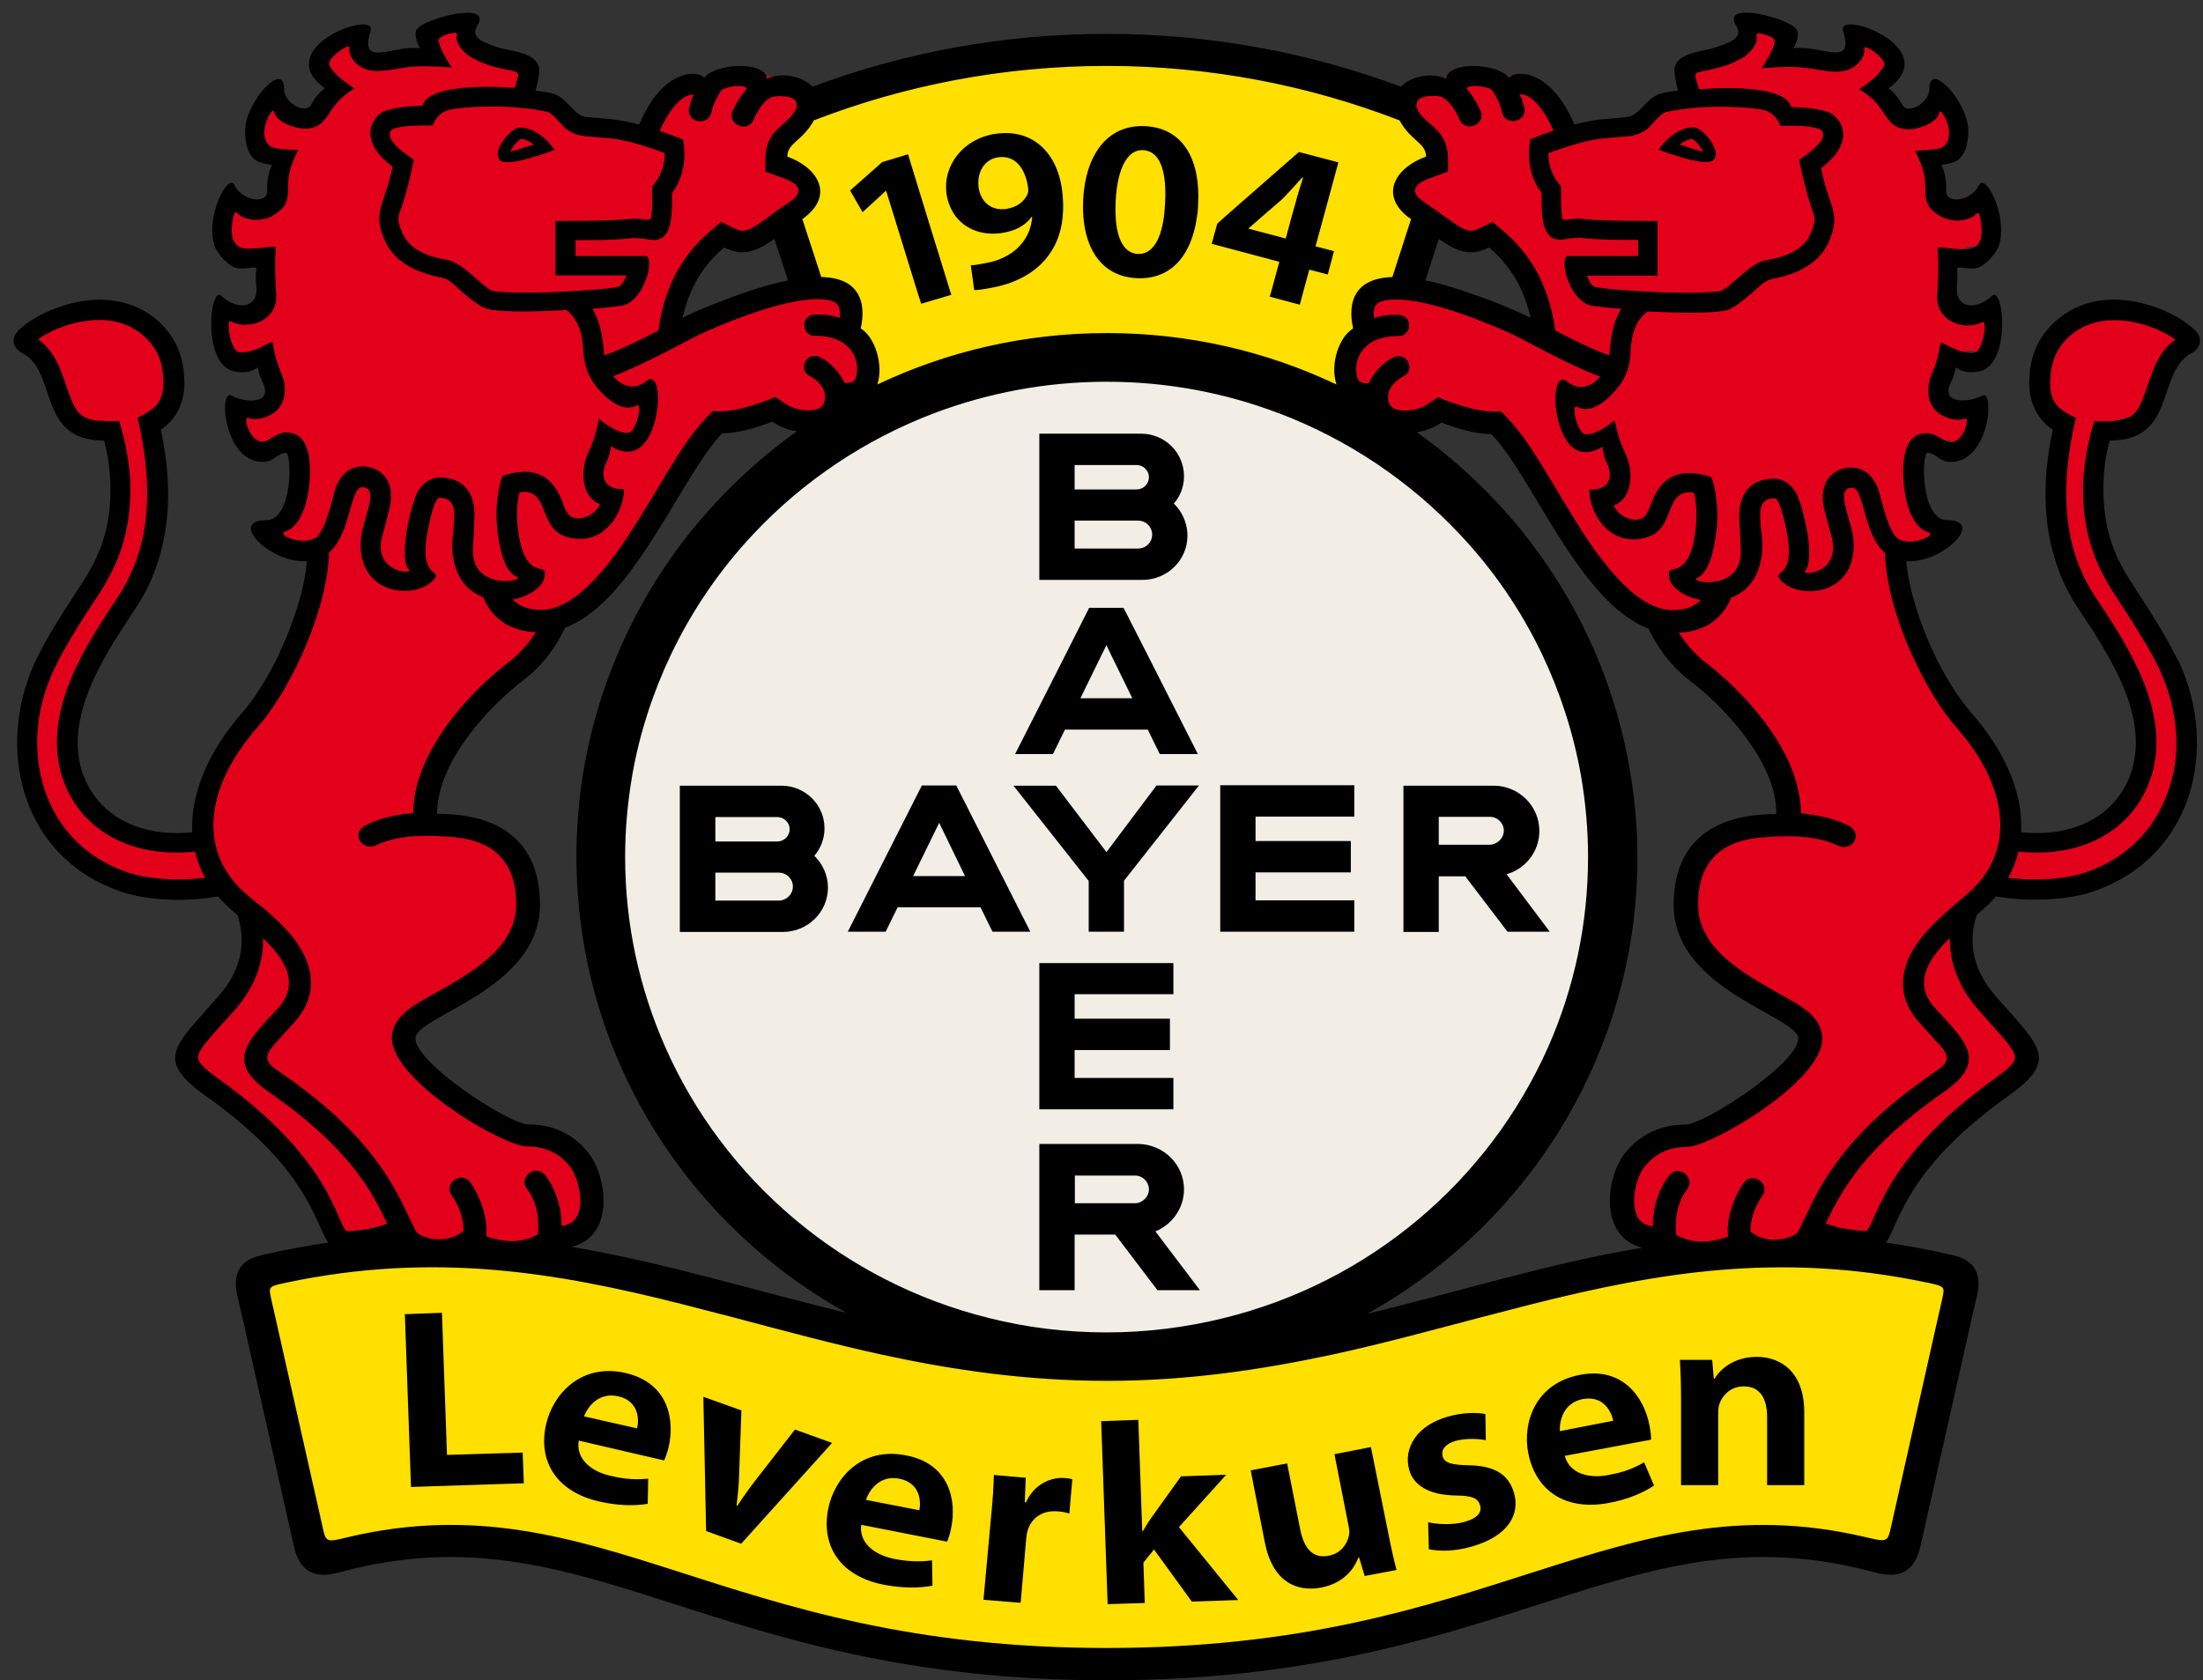 <?xml version="1.0" encoding="utf-8"?>
<!-- Generator: Adobe Illustrator 18.0.0, SVG Export Plug-In . SVG Version: 6.00 Build 0)  -->
<!DOCTYPE svg PUBLIC "-//W3C//DTD SVG 1.1//EN" "http://www.w3.org/Graphics/SVG/1.1/DTD/svg11.dtd">
<svg version="1.1" id="Ebene_1" xmlns="http://www.w3.org/2000/svg" xmlns:xlink="http://www.w3.org/1999/xlink" x="0px" y="0px"
	 viewBox="0 0 253 193" enable-background="new 0 0 253 193" xml:space="preserve">
<rect x="0" y="0" width="253" height="193" fill="#333333" stroke="none"/>
<g transform="matrix(0.265,0,0,0.265,4.641,7.68)">
	<g transform="matrix(1.25,0,0,-1.25,-106.03,1220.4)">
		<path fill="#FFE000" d="M367.6,433.8c-55.8,10.5-109.5,43-167.9,31.4c-15.5-8.9-23.6,2.8-24.1,16.8c-5,23.7-11.3,47.2-15.5,71.1
			c17.4,13.8,46.1,9.9,68.2,11.2c77.6-3.2,149.8-41.5,228.1-39.3c86.8-0.9,167.1,47.3,254.4,38.3c13.5-2.4,44.5-0.2,34.7-21.9
			c-6.1-25.4-10.7-51.2-17.8-76.3c-18.9-5-42.2,7.1-63.1,1.5c-50.7-7-97.4-31.3-148.4-37.3C467.1,422.3,416.4,423.4,367.6,433.8
			L367.6,433.8z"/>
		<path fill="#FFE000" d="M366.6,883.1c-5.1,1.8,1.2,8.3-1.7,12.1c-1.5,7.1-11.7,2.2-13.4,7.3c-2.5,7.7-5,15.5-7.5,23.2
			c6.8,2.6,9.6,12.4,1.3,15.3c-6.7,0.2-7.5,6.4-3.6,10.9c5.5,6,9.5,12.5,18.4,13.4c63.7,22.3,135.3,21,198.1-3.8
			c2.6-6.4,11.7-9.5,10.3-17.6c-3.9-2.7-14.1-5.1-10.7-12.5c2.4-3.7,8.3-5.1,4.6-10.1c-2.2-6.9-4.5-13.8-6.7-20.7
			c-6.1,0.6-14.5-2-13.3-9.7c3.5-6.5-2.3-7.7-4.8-12.9c-2.8-6.2,0.4-12.4,2.3-18.3c-27.3,14-57.8,21.9-88.6,21.2
			c-29-0.2-57.6-8-83.3-21.2c2.1,6.2,5.3,12.9,1.8,19.2C369.1,880.6,368.2,882.2,366.6,883.1L366.6,883.1z"/>
		<path fill="#E2001A" d="M829.9,883c-13.2,16.2-45.6,14.2-50.8-8.2c-5.4-15,14.9-20.7,5.3-35.9c-3.5-22.1,5.8-43.2,18.9-60.5
			c11.1-17.2,18.8-43.1,2.1-59.5c-7.1-7.8-32.9-17.3-36.9-6.5c1.6,26.1-23.6,41.4-31.6,64.1c-1.3,8.8-19,36.5-0.6,33.8
			c9.9,3.1,13.4,6.5,2.5,9.8c-9.1,12.5-5.5,32.9,11.5,25.3c8.5,7.9,7.8,16.7-4.9,15c-7.3,9.9,2.2,20.3,12.5,16.7
			c5.8,9.3,5.2,20-7.4,15.3c-10.7,7.8-4.9,23.1,7.5,21.7c6.7,9.2,1.7,23.7-10,14.6c-6.9,0.6-10.8,18.7-6.8,19.1
			c16.7-1.9,4,32.5-3.5,13.7c-10-3.3-24.7,10.7-10.5,16.6c-1,8.7-15.3,15.8-14.8,3.3c-6.5-2-27.2-2.3-24.5,2.7
			c8.8,8.7-16.4,14.2-12,2.4c-10.1-5.8-25.4-6.6-19.5-19.7c-13.8-2.1-23.2-13.5-38.6-12.1c-8-0.8-10.8,21.1-21.4,17.7
			c-9.8,2.2-19.5,1.7-28.5-0.7c-22.2-1.9,4.7-19.1,0.4-27.6c-23.4-5.9,2.7-26.7,14.8-26.1c12.9,5.5,20.1-18.3,22.8-28
			c4.7-12.2-12.6,3.8-18,3.2c-13,4.1-40.7,18.6-44.6-2c2-8.7-16.1-25.6,3.8-26.6c2.5-13.1,17.7-6.9,27-6.8
			c18.2,1.3,25.2-14.6,32.9-28.4c10.6-16.1,19.7-36.4,38.9-43.5c8-18.6,29.3-26.4,38.2-44.7c7.1-10.7,14.5-32.7-6.3-27.1
			c-21.7-1.3-29.4-30.9-14.8-45c8.6-13.5,33.3-14.2,35.4-30.6c-8.1-14.5-23.8-23.3-38.5-30.3c-16.9,2-34.4-17.7-22.7-32.8
			c11.5-9.7,28-9.3,41.1-6.4c13.1-9.1,19.1,11.2,30.6,2.5c20.3-7,18.3,24.3,32.6,32.3c7.3,13.5,33.6,18.2,31,34.6
			c-10.8,13.1-27.4,27.7-19.7,46.8c6.9,14.4,20.8,5.3,32.7,8.1c28.8,2.2,48.7,32.7,42.6,60.2c-3.9,28.7-33.4,47.7-31.5,77.9
			c-1.1,13.5,1.7,23.8,16.1,23.6c7.7,8.4,6.6,22.3,17.4,28.4"/>
		<path fill="#E2001A" d="M367.3,883.6c-3.2,6.4-1.3,22.1-16.4,17.3c-17.2-2.4-33.3-9.5-48.7-17.2c2.3,13.6,7.8,27.3,19.2,35.7
			c10.2-6.8,35.3,9.2,27.1,20.3c-21.2,4.3,5.9,17.8,1,28c-10.8,9.4-25.2,4.7-37.6,4c-11.4,3.2-11.6-22.5-22.5-17.2
			c-15.2-2.2-23.5,11-37.5,11.7c11,17.9-18.3,10.2-19.9,23.9c-0.9,6.6-22.1-2-8.7-10.4c-9,3.6-29.8-7.7-28.2,8.7
			c-14.1-1.2-13.2-13.1-10.5-22.2c-4.6-14.7-23.7-2.5-21-0.7c-7.5-7.7-4.2-20.9,7.4-18.7c-1.2-13.3-9.8-23-20.7-16.5
			c-7.9-13.3,4.3-19.2,13.2-21.6c3.2-10.1-3.9-23-15.3-15.5c-3.4-11.9,4.6-20.5,15.2-17.7c8.9-11.7-4.2-18.7-10.5-19.2
			c0-15,12.7-10.2,20.4-10.7c5.7-10.7-1.6-28.3-10.4-30c7.6-8.2,24.3-0.9,16.5-16.9c-3.9-22.8-17.5-41.9-31.2-59.8
			c-9.6-7.3-2.6-27.1-10.9-30.6c-20.9-3.7-44.2,12.1-43.3,34.4c-0.3,31.2,31.8,50.8,31.1,82.1c1.9,14.4-8.3,28.8,5.3,38.8
			c4.4,19.6-17.4,34.8-35.3,28.8c-10.1-2.7-22.6-10.4-8.3-17.8c1.5-14.8,13.3-22.5,23.4-25.9c6.5-21.4-0.1-44.3-13.8-61.4
			c-15-20.4-22.9-49.4-8.6-72.3c11.9-20.2,37.8-26.3,59.5-21.6c13.3-7.6,13.6-25.5,4.9-36.9c-13.7-11.3-25-29.5-1.9-37.8
			c16.2-12,29.3-28.1,36.8-46.9c8.6-7.9,21.6,8.8,27.5-3.6c14.8,1.9,29.6-4.7,44.3,0.7c12.8,1.6,22.4,15,13.4,27.5
			c-11,14.4-32.9,10.3-45.4,24.1c-13.8,6.9-25.2,26.8-3.2,32.2c15.1,7.7,33.5,20.8,29.1,40.3c-1.6,17-20.5,22.8-35.2,21.4
			c-1,25,19.3,43.1,36.8,57.9c5.3,14.5,20.6,16.8,29,28.9c13.6,16.4,21.4,36.9,35.8,52.6c12.6,2.7,22.2,4.7,34.2,0.4
			c8.1,3.5,5.6,11.9,16.1,11.5c3.7,5.2,2,13.7-2.8,17.6"/>
		<path fill-opacity="0" d="M660.8,800.4c2.7,2.9,4.2,7.1,5.1,14.6c0.9,7.7-0.1,17.7-2,19.7c-0.8,0.8-3.1,1.2-6.8,1.2
			c-4.9,0.1-6-0.2-8.6-2.2c-1.8-1.4-3.9-4.2-5.4-7.5c-3.2-6.9-6-7.8-10.6-3.6l-1.8,1.7l1.7,1.2c2.1,1.5,4,5.8,4,9
			c0,1.3-1.1,5.6-2.5,9.5c-1.4,3.9-2.5,7.6-2.5,8.3c0,2.1-1.6,2.3-4,0.5c-5.7-4.1-8.1-3.7-9.8,1.5c-1.3,4-1.2,4.1,1.7,3.6
			c2.1-0.3,3.5,0.1,6.7,2.3c6.9,4.6,9.2,9.3,10.7,21.3c0.3,2.1,1.3,5.1,2.3,6.6l1.8,2.7l14.3,0.4c15.9,0.5,15.3,0.3,23.4,7.1
			c3,2.5,6.1,4.1,10.8,5.7c8,2.6,12.7,6.3,15.5,12.2c2.4,5.3,2.4,8.3-0.1,16.3c-1.1,3.5-2,7-2,7.7c0,0.7,1.4,2.9,3.2,4.8
			c7.6,8.3,4.1,16.2-7.8,17.5c-4.5,0.5-6.2,1.1-8,2.8c-3.1,2.9-8.6,4.1-20.5,4.3l-10,0.2l-0.2,2.2c-0.2,1.9,0.1,2.3,3.3,3
			c9.9,2.5,15.5,5.7,16.6,9.7c0.8,2.7,2.8,3.4,5.4,1.9c1-0.7,0.9-1.4-1-5.3c-1.2-2.5-2.3-4.7-2.3-4.8c0-0.3,21.7-1.4,26.7-1.3
			c3.7,0.1,6.9,2,8.4,5.2c1.3,2.6,1.8,2.7,4.6,0.5c3.2-2.5,2.7-4.3-2-8.2l-4.1-3.5l3.2-2.9c1.8-1.6,4.6-4.6,6.2-6.7
			c2.2-2.8,3.7-3.9,5.9-4.3c3.8-0.7,8.7,0.7,11.4,3.2c2,1.8,2.2,1.9,2.9,0.6c3.2-6.1,1.4-9.6-5.2-10.5c-4.2-0.5-4.6-0.7-4.1-2.3
			c1.9-5.9,2.9-10.2,2.9-12.5c0-6.6,4.8-10.6,11.7-9.9c2.3,0.2,4.9,0.7,5.7,1c1.3,0.5,1.4,0.1,1.4-3.9c0-6-1-6.8-8.7-6.5l-6,0.2
			v-10.6c0-10.2,0.1-10.7,2.1-13.1c2.6-3.1,6.8-4.5,11-3.8l3.3,0.5l-0.5-2.7c-1.1-5.5-1.7-6.4-4.6-6.4c-1.5,0-4.3,0.8-6.3,1.7
			c-2,0.9-3.6,1.5-3.7,1.4c-0.5-1-4.1-13.9-4.3-15.9c-0.8-5.9,3.7-10.9,10-11.2c3.4-0.1,3.8-1.8,1.2-5.1c-2.1-2.6-3.1-2.7-7.5-0.4
			c-8.7,4.4-14.3-4.2-12.1-18.4c1.1-7.2,2.7-10.9,5.8-13.8l2.5-2.3l-2.3-0.9c-6.4-2.4-9.5,0.5-13.1,12.2
			c-2.8,9.2-5.8,12.5-11.4,12.5c-7.7,0-11.3-6.7-8.9-16.7c2.5-10.6,2.6-12.3,1.4-15c-1.1-2.4-4-4.4-6.3-4.4c-0.7,0-0.9,1.7-0.7,6
			c0.5,9.9-3.3,22.5-7.3,25.1c-2.4,1.5-8.2,1.3-11.4-0.3c-1.7-0.9-3.2-2.7-4.2-5.1c-1.5-3.3-1.6-4.9-1.2-12
			c0.7-12.4-1.5-16-9.9-16.7l-4.7-0.4L660.8,800.4L660.8,800.4z"/>
		<path fill-opacity="0" d="M660.8,800.4c2.7,2.9,4.2,7.1,5.1,14.6c0.9,7.7-0.1,17.7-2,19.7c-0.8,0.8-3.1,1.2-6.8,1.2
			c-4.9,0.1-6-0.2-8.6-2.2c-1.8-1.4-3.9-4.2-5.4-7.5c-3.2-6.9-6-7.8-10.6-3.6l-1.8,1.7l1.7,1.2c2.1,1.5,4,5.8,4,9
			c0,1.3-1.1,5.6-2.5,9.5c-1.4,3.9-2.5,7.6-2.5,8.3c0,2.1-1.6,2.3-4,0.5c-5.7-4.1-8.1-3.7-9.8,1.5c-1.3,4-1.2,4.1,1.7,3.6
			c2.1-0.3,3.5,0.1,6.7,2.3c6.9,4.6,9.2,9.3,10.7,21.3c0.3,2.1,1.3,5.1,2.3,6.6l1.8,2.7l14.3,0.4c15.9,0.5,15.3,0.3,23.4,7.1
			c3,2.5,6.1,4.1,10.8,5.7c8,2.6,12.7,6.3,15.5,12.2c2.4,5.3,2.4,8.3-0.1,16.3c-1.1,3.5-2,7-2,7.7c0,0.7,1.4,2.9,3.2,4.8
			c7.6,8.3,4.1,16.2-7.8,17.5c-4.5,0.5-6.2,1.1-8,2.8c-3.1,2.9-8.6,4.1-20.5,4.3l-10,0.2l-0.2,2.2c-0.2,1.9,0.1,2.3,3.3,3
			c9.9,2.5,15.5,5.7,16.6,9.7c0.8,2.7,2.8,3.4,5.4,1.9c1-0.7,0.9-1.4-1-5.3c-1.2-2.5-2.3-4.7-2.3-4.8c0-0.3,21.7-1.4,26.7-1.3
			c3.7,0.1,6.9,2,8.4,5.2c1.3,2.6,1.8,2.7,4.6,0.5c3.2-2.5,2.7-4.3-2-8.2l-4.1-3.5l3.2-2.9c1.8-1.6,4.6-4.6,6.2-6.7
			c2.2-2.8,3.7-3.9,5.9-4.3c3.8-0.7,8.7,0.7,11.4,3.2c2,1.8,2.2,1.9,2.9,0.6c3.2-6.1,1.4-9.6-5.2-10.5c-4.2-0.5-4.6-0.7-4.1-2.3
			c1.9-5.9,2.9-10.2,2.9-12.5c0-6.6,4.8-10.6,11.7-9.9c2.3,0.2,4.9,0.7,5.7,1c1.3,0.5,1.4,0.1,1.4-3.9c0-6-1-6.8-8.7-6.5l-6,0.2
			v-10.6c0-10.2,0.1-10.7,2.1-13.1c2.6-3.1,6.8-4.5,11-3.8l3.3,0.5l-0.5-2.7c-1.1-5.5-1.7-6.4-4.6-6.4c-1.5,0-4.3,0.8-6.3,1.7
			c-2,0.9-3.6,1.5-3.7,1.4c-0.5-1-4.1-13.9-4.3-15.9c-0.8-5.9,3.7-10.9,10-11.2c3.4-0.1,3.8-1.8,1.2-5.1c-2.1-2.6-3.1-2.7-7.5-0.4
			c-8.7,4.4-14.3-4.2-12.1-18.4c1.1-7.2,2.7-10.9,5.8-13.8l2.5-2.3l-2.3-0.9c-6.4-2.4-9.5,0.5-13.1,12.2
			c-2.8,9.2-5.8,12.5-11.4,12.5c-7.7,0-11.3-6.7-8.9-16.7c2.5-10.6,2.6-12.3,1.4-15c-1.1-2.4-4-4.4-6.3-4.4c-0.7,0-0.9,1.7-0.7,6
			c0.5,9.9-3.3,22.5-7.3,25.1c-2.4,1.5-8.2,1.3-11.4-0.3c-1.7-0.9-3.2-2.7-4.2-5.1c-1.5-3.3-1.6-4.9-1.2-12
			c0.7-12.4-1.5-16-9.9-16.7l-4.7-0.4L660.8,800.4L660.8,800.4z"/>
		<path fill-opacity="0" d="M218.8,571c-1.7,0.6-3.3,1.3-3.4,1.4c-0.1,0.1-2.1,3.9-4.4,8.4c-8.3,16.6-19.9,29.8-37.2,42.6
			c-8.1,6-10.6,8.2-10.6,9.5c0,0.3,2.6,3.6,5.8,7.3c7.6,8.9,9.3,12.2,9.3,18.4c0,9.4-2.8,13.5-22.1,31.6
			c-7.1,6.7-10.1,12.4-10.8,20.4c-0.8,10.2,3.2,21.1,12.1,32.6c7.5,9.7,12.8,17.9,16.3,25.3c5.8,12.3,10.7,27.9,10.7,34.7
			c0,2,0.9,4.3,2.5,6.6c1.3,2,3.4,6.6,4.5,10.3c2.6,8.4,4.1,10.8,5.7,9.5c1.6-1.3,1.5-3-0.5-10c-2.5-9-1.8-16,2.2-20.5
			c4.1-4.6,12.8-6,18.8-3.1c4.3,2.1,5,3.7,2.7,6.2c-1.4,1.5-1.8,2.9-1.8,6.3c0,5.3,2.4,15.7,4,17c1.7,1.4,4.5-0.5,4.5-3.1
			c0.1-15.4,0.5-19.6,2.3-22.9c1-1.9,2.8-4.1,4-4.9c2.5-1.7,4.7-3.9,8.1-8.1c2.5-3.1,7.7-6,10.8-6c4.6,0,2-3.7-9.5-13.5
			c-16.4-13.9-25.9-28.8-29.3-45.9c-0.7-3.2-0.7-3.2-6-4.2c-6.1-1.1-11.3-3.4-12.5-5.4c-0.6-1-0.6-2,0.2-3.6c1.1-2.5,2.2-2.5,12.8,0
			c7.1,1.7,21.8,1.3,27.4-0.8c8.7-3.2,13.3-10,13.4-20.1c0.2-11.5-5.8-18.6-25.7-30.4c-6.4-3.8-12.7-8.2-14-9.6
			c-5.6-6.3-3.8-12.9,6.1-22.8c11-10.9,27.8-20.9,38-22.6c8.7-1.4,13.1-4.2,16-10.2c2.7-5.6,2.3-12.7-1.1-15.4
			c-2.4-2-2.9-1.4-3.5,3.6c-0.6,5.3-4.2,12.7-6.4,13.4c-2.5,0.8-5.5-0.2-6.1-2.2c-0.4-1.1,0.2-3.2,1.6-6.1c1.2-2.3,2.4-6.3,2.6-8.8
			c0.5-4.5,0.5-4.5-2.2-5.5c-2.9-1-8.2-1.2-12.1-0.5c-2.3,0.5-2.5,0.8-3,5.3c-0.3,2.9-1.6,6.8-3.2,10c-2.2,4.3-3,5.2-4.9,5.4
			c-4.7,0.5-5.9-3.1-3-8.9c0.9-1.8,1.9-4.7,2.1-6.4c0.4-2.9,0.2-3.2-1.9-4.1C224.3,570,222,569.9,218.8,571L218.8,571z"/>
		<path fill-opacity="0" d="M218.8,571c-1.7,0.6-3.3,1.3-3.4,1.4c-0.1,0.1-2.1,3.9-4.4,8.4c-8.3,16.6-19.9,29.8-37.2,42.6
			c-8.1,6-10.6,8.2-10.6,9.5c0,0.3,2.6,3.6,5.8,7.3c7.6,8.9,9.3,12.2,9.3,18.4c0,9.4-2.8,13.5-22.1,31.6
			c-7.1,6.7-10.1,12.4-10.8,20.4c-0.8,10.2,3.2,21.1,12.1,32.6c7.5,9.7,12.8,17.9,16.3,25.3c5.8,12.3,10.7,27.9,10.7,34.7
			c0,2,0.9,4.3,2.5,6.6c1.3,2,3.4,6.6,4.5,10.3c2.6,8.4,4.1,10.8,5.7,9.5c1.6-1.3,1.5-3-0.5-10c-2.5-9-1.8-16,2.2-20.5
			c4.1-4.6,12.8-6,18.8-3.1c4.3,2.1,5,3.7,2.7,6.2c-1.4,1.5-1.8,2.9-1.8,6.3c0,5.3,2.4,15.7,4,17c1.7,1.4,4.5-0.5,4.5-3.1
			c0.1-15.4,0.5-19.6,2.3-22.9c1-1.9,2.8-4.1,4-4.9c2.5-1.7,4.7-3.9,8.1-8.1c2.5-3.1,7.7-6,10.8-6c4.6,0,2-3.7-9.5-13.5
			c-16.4-13.9-25.9-28.8-29.3-45.9c-0.7-3.2-0.7-3.2-6-4.2c-6.1-1.1-11.3-3.4-12.5-5.4c-0.6-1-0.6-2,0.2-3.6c1.1-2.5,2.2-2.5,12.8,0
			c7.1,1.7,21.8,1.3,27.4-0.8c8.7-3.2,13.3-10,13.4-20.1c0.2-11.5-5.8-18.6-25.7-30.4c-6.4-3.8-12.7-8.2-14-9.6
			c-5.6-6.3-3.8-12.9,6.1-22.8c11-10.9,27.8-20.9,38-22.6c8.7-1.4,13.1-4.2,16-10.2c2.7-5.6,2.3-12.7-1.1-15.4
			c-2.4-2-2.9-1.4-3.5,3.6c-0.6,5.3-4.2,12.7-6.4,13.4c-2.5,0.8-5.5-0.2-6.1-2.2c-0.4-1.1,0.2-3.2,1.6-6.1c1.2-2.3,2.4-6.3,2.6-8.8
			c0.5-4.5,0.5-4.5-2.2-5.5c-2.9-1-8.2-1.2-12.1-0.5c-2.3,0.5-2.5,0.8-3,5.3c-0.3,2.9-1.6,6.8-3.2,10c-2.2,4.3-3,5.2-4.9,5.4
			c-4.7,0.5-5.9-3.1-3-8.9c0.9-1.8,1.9-4.7,2.1-6.4c0.4-2.9,0.2-3.2-1.9-4.1C224.3,570,222,569.9,218.8,571L218.8,571z"/>
		<path fill-opacity="0" d="M218.8,571c-1.7,0.6-3.3,1.3-3.4,1.4c-0.1,0.1-2.1,3.9-4.4,8.4c-8.3,16.6-19.9,29.8-37.2,42.6
			c-8.1,6-10.6,8.2-10.6,9.5c0,0.3,2.6,3.6,5.8,7.3c7.6,8.9,9.3,12.2,9.3,18.4c0,9.4-2.8,13.5-22.1,31.6
			c-7.1,6.7-10.1,12.4-10.8,20.4c-0.8,10.2,3.2,21.1,12.1,32.6c7.5,9.7,12.8,17.9,16.3,25.3c5.8,12.3,10.7,27.9,10.7,34.7
			c0,2,0.9,4.3,2.5,6.6c1.3,2,3.4,6.6,4.5,10.3c2.6,8.4,4.1,10.8,5.7,9.5c1.6-1.3,1.5-3-0.5-10c-2.5-9-1.8-16,2.2-20.5
			c4.1-4.6,12.8-6,18.8-3.1c4.3,2.1,5,3.7,2.7,6.2c-1.4,1.5-1.8,2.9-1.8,6.3c0,5.3,2.4,15.7,4,17c1.7,1.4,4.5-0.5,4.5-3.1
			c0.1-15.4,0.5-19.6,2.3-22.9c1-1.9,2.8-4.1,4-4.9c2.5-1.7,4.7-3.9,8.1-8.1c2.5-3.1,7.7-6,10.8-6c4.6,0,2-3.7-9.5-13.5
			c-16.4-13.9-25.9-28.8-29.3-45.9c-0.7-3.2-0.7-3.2-6-4.2c-6.1-1.1-11.3-3.4-12.5-5.4c-0.6-1-0.6-2,0.2-3.6c1.1-2.5,2.2-2.5,12.8,0
			c7.1,1.7,21.8,1.3,27.4-0.8c8.7-3.2,13.3-10,13.4-20.1c0.2-11.5-5.8-18.6-25.7-30.4c-6.4-3.8-12.7-8.2-14-9.6
			c-5.6-6.3-3.8-12.9,6.1-22.8c11-10.9,27.8-20.9,38-22.6c8.7-1.4,13.1-4.2,16-10.2c2.7-5.6,2.3-12.7-1.1-15.4
			c-2.4-2-2.9-1.4-3.5,3.6c-0.6,5.3-4.2,12.7-6.4,13.4c-2.5,0.8-5.5-0.2-6.1-2.2c-0.4-1.1,0.2-3.2,1.6-6.1c1.2-2.3,2.4-6.3,2.6-8.8
			c0.5-4.5,0.5-4.5-2.2-5.5c-2.9-1-8.2-1.2-12.1-0.5c-2.3,0.5-2.5,0.8-3,5.3c-0.3,2.9-1.6,6.8-3.2,10c-2.2,4.3-3,5.2-4.9,5.4
			c-4.7,0.5-5.9-3.1-3-8.9c0.9-1.8,1.9-4.7,2.1-6.4c0.4-2.9,0.2-3.2-1.9-4.1C224.3,570,222,569.9,218.8,571L218.8,571z"/>
		<path opacity="0.99" fill="#F4F0E8" enable-background="new    " d="M626.3,702.4c0-95.1-77.1-172.2-172.2-172.2
			c-95.1,0-172.1,77.1-172.1,172.2c0,95.1,77.1,172.2,172.1,172.2c94.1,0,170.8-75.7,172.1-169.8"/>
	</g>
	<path d="M339.8,330.1c0-10.3-8.4-18.5-18.7-18.5h-44V375h44.7c10.8,0,19.5-8.7,19.5-19.2c0-5.4-2.3-10.3-5.9-13.8
		C338.2,338.7,339.8,334.6,339.8,330.1 M292.5,325.2h26.8c3,0,5.4,2.4,5.4,5.3c0,2.9-2.4,5.3-5.4,5.3h-26.8V325.2z M320,361.4h-27.5
		v-12.1H320c3.4,0,6.1,2.7,6.1,6C326.1,358.7,323.3,361.4,320,361.4 M725.6,568.6h-0.4l-0.7-8.1h-14c0.3,4.7,0.5,10.4,0.5,17v37.3
		h16.1v-31.3c0-1.4,0.2-3,0.6-4.1c1.3-3.5,4.8-7.4,10.4-7.4c7.2-0.1,10.2,5.4,10.2,13.2v29.6h16.1v-31.6c0-17.3-10-24-20.6-24
		C733.7,559.2,727.7,564.9,725.6,568.6 M679.6,610.4c-8.6,1.7-16.9-0.6-19-8.3l37.4-7c0.1-1.3-0.2-3.7-0.7-6.3
		c-2.3-11.9-11.4-25.4-30.1-21.8c-19.4,3.7-25,20.7-22.4,34c3.3,16.4,16.3,25.1,35,21.5c8-1.5,14.5-4.2,19.5-7.5l-4.3-10.1
		C690.6,607.5,685.9,609.3,679.6,610.4 M668.4,577.5c9.1-1.7,12.5,5.7,13.2,9.4l-23.1,4.5C658.2,586.7,660.2,579.1,668.4,577.5
		 M382,311.5l-32.1,63.4h16.4l5.2-10.6h35.9l5.2,10.6H429l-32.1-63.4H382z M378.2,350.8l11.3-23.1l11.2,23.1H378.2z M222.8,36
		c0,0-6.1-9.7-15.1-9.7c-3.7,0-12.6,10.4-8.4,14.3C202.9,43.7,222.8,36,222.8,36 M208.2,31.3c2.2,0,4,1.2,5.6,2.4
		c-3.9,1.3-8.4,2.6-10.2,3.1C204.9,33.8,207.8,31.3,208.2,31.3 M925,254.7c-6.4-12.8-15.7-26-20.2-33.4c-3.6-5.7-6.5-11.8-8.4-18.9
		c-1.7-6.5-2.6-13.9-2.3-22.6c0.2-6,1-12,2.7-17.8c12.2,0,17.7-5.2,21.1-11.9c4.7-9.2,5.4-21.2,14.2-25.9c3.9-2.1,4.7-5.9,2.9-8.5
		c-5.5-8.1-39.7-25.9-62.2-5c-9,8.3-10.9,18.1-10.9,26.6c0,4.6,1.2,9.1,3.4,12.9c1.7,2.8,3.8,5.2,6.8,7.1c-2.5,11.7-4.7,28-1.7,45.2
		c1.9,10.8,5.8,22,13,32.7c4,6,8.5,12.7,12.4,19.7c9.4,16.6,16.2,35,9.8,52.2v0.1c-5.8,15.7-22.2,27.1-47.2,24.6
		c0.4-8-1.1-16.3-4.4-24.6c-3.7-9.3-9.6-18.5-17.2-27.2c-5.5-6.3-11.2-15.3-15.9-25.1c-6.4-13.3-11.1-28.2-12.3-40.6
		c9.9,0.6,20.8-6.4,23.6-11.8c1.7-3.3,0.5-6-5.9-6c-11.5,0-11.2-29.2-8.4-29.2c2.9,0,5.4,3.6,8.8,3.9c11.5,1,16.7-12.2,17.4-21.1
		c0.4-5-0.5-8.7-2.5-7.6c-6.2,3.2-18.2,3.8-13.7-5.6c1.5-3.2,1.7-4.6,2-6.1c0.4-1.7,1.5,2.7,10,1.3c14.4-2.4,11-37.8,5.8-32.8
		c-6.3,5.9-14.3,5.4-15.1-1.5c-0.1-0.7-0.1-1.4-0.1-2.2c0.3-4,0.4-5.2,0.1-8.1c-0.2-1.4,4.9,0.5,8.6-0.3c3.4-0.8,8.5-6.2,9.7-10.1
		c1.1-3.8,1-8,0.3-12c-1.7-9.6-7.2-17.8-9.1-13.8c-3.2,6.8-14.5,8.6-14.2,2.3c0.3-7.2-2.1-11.1-2.1-11.1s5.3-0.6,7.2-2.1
		c4-3,4.8-10,4.4-14.2c-1.1-11.9-16.8-29-16.8-16.6c0,6.1-9.4,11.3-11.7,6.8c-2.7-4.9-6-7.1-6-7.1s4.9-3.2,6.4-7.4
		c5.4-14.6-28.8-25.7-26.1-17.5c4,12.5-3.7,9.4-13.5,7.8c-4-0.6-7.9-0.3-7.9-0.3s3-5.3,1.3-8.1c-2.9-4.8-32.9-12.7-26.3-1.8
		c3.6,5.7-3.2,7.6-8.9,9.6c-5,1.7-15.7,2-17.6,8.3c-0.6,2.2,0.6,7.4,1.4,10.4c-4.2,0.5-7.2,1.1-8.2,1.5c-6.2,2.4-8.3,9-13.6,9.9
		c-1.9,0.3-9.7,0.9-12,1.1c-3.4,0.4-7.2,1.2-11.1,2.2C654.1-0.1,638.5,1.6,636.4,4.8c-4.3-6.3-26.2-7.6-27.2,0.3
		c-6-2.7-15.1-1.3-19.6,3.5C550-6.2,507-14.3,462.1-14.3c-44.9,0-87.9,8.1-127.5,22.9C330,3.8,321,2.3,314.9,5.1
		C314-2.8,292-1.5,287.7,4.8c-2-3.2-17.7-4.9-28.2,20.2c-3.9-1-7.7-1.8-11.1-2.2c-2.3-0.3-10.1-0.8-12.1-1.1
		c-5.2-0.8-7.3-7.4-13.5-9.9c-1.1-0.4-4.1-1-8.2-1.5c0.8-3.1,2.1-8.3,1.4-10.4c-1.9-6.4-12.6-6.7-17.6-8.3c-5.7-2-12.5-3.9-9-9.6
		c6.7-10.8-23.3-3-26.3,1.8c-1.7,2.7,1.4,8.1,1.4,8.1s-3.9-0.4-7.9,0.3c-9.8,1.7-17.5,4.7-13.5-7.8c2.6-8.2-31.5,2.9-26.2,17.5
		c1.5,4.1,6.4,7.4,6.4,7.4s-3.4,2.2-6,7.1c-2.4,4.4-11.7-0.7-11.7-6.8c0-12.4-15.7,4.6-16.8,16.6c-0.4,4.2,0.3,11.2,4.4,14.2
		c1.9,1.5,7.2,2.1,7.2,2.1s-2.4,3.9-2.1,11.1c0.3,6.3-11,4.5-14.2-2.3c-1.9-4-7.3,4.2-9.1,13.8c-0.7,4-0.8,8.3,0.3,12
		c1.2,4,6.3,9.4,9.7,10.1c3.7,0.8,8.8-1.1,8.6,0.3c-0.4,2.9-0.3,4.1,0,8.1c0.1,0.8,0.1,1.5,0,2.2c-0.8,6.9-8.9,7.4-15.1,1.5
		c-5.2-5-8.6,30.4,5.8,32.8c8.5,1.4,9.7-2.9,10-1.3c0.3,1.5,0.5,2.8,2.1,6.1c4.5,9.4-7.5,8.9-13.7,5.6c-2-1.1-3,2.6-2.6,7.6
		c0.8,8.9,5.9,22,17.4,21.1c3.4-0.3,5.9-3.9,8.8-3.9c2.8,0,3.2,29.2-8.4,29.2c-6.4,0-7.7,2.7-6,6c2.8,5.4,13.7,12.4,23.6,11.8
		c-1.1,12.4-5.9,27.2-12.3,40.6h0.1c-4.8,9.8-10.3,18.8-15.9,25.1c-7.6,8.7-13.5,18-17.1,27.2c-3.3,8.3-4.9,16.6-4.5,24.6
		c-24.8,2.5-41.3-8.9-47.1-24.6l-0.1-0.1c-6.3-17.2,0.5-35.6,9.9-52.2c4-7,8.4-13.6,12.4-19.7c7.2-10.6,11.1-21.8,13-32.7
		c3-17.3,0.8-33.5-1.7-45.2c2.8-1.9,5.1-4.3,6.8-7.1c2.3-3.8,3.4-8.3,3.4-12.9c0-8.4-1.9-18.2-10.8-26.6c-22.5-20.8-56.8-3.1-62.3,5
		c-1.8,2.7-1,6.4,3,8.5c8.9,4.6,9.5,16.7,14.2,25.9c3.4,6.7,8.8,11.9,21.1,11.9c1.6,5.8,2.4,11.8,2.7,17.8
		c0.3,8.7-0.5,16.1-2.3,22.6c-1.9,7.1-4.8,13.2-8.4,18.9c-4.6,7.5-13.9,20.6-20.3,33.4c-0.5,0.9-0.9,1.9-1.4,2.8
		c-7.4,15.8-9.7,33.4-6.7,49.5c4.3,22.9,19.2,42.9,45.6,51.1c7.4,2.4,23.5,4.5,40.2,1.5c1,1.2,2.1,2.4,3.4,3.6
		c1.4,1.4,3.2,2.9,5,4.5c3.4,10.4,2.8,22.6-8.3,35.2c-8.4,9.7-15,16.2-17.5,21.8c-3.2,6.9-0.3,12.6,12.2,21.5
		c43.7,30.9,46.9,54.2,52.9,63.5c-9.2,1.3-18.7,3.1-28.4,5.3c-4.6,1.1-14.1,3.7-11,17.5l2.3,9.9l22.3,99.1
		c3.7,16.1,15.8,12.1,21.6,10.6c106.1-27.7,157.3,47.3,330.8,47.3c173.5,0,224.6-75,330.7-47.3c5.8,1.5,18,5.5,21.7-10.6l22.3-99.1
		l2.3-9.9c3.1-13.8-6.4-16.5-11.1-17.5c-9.6-2.3-19.1-4-28.3-5.3c5.9-9.3,9.2-32.5,52.8-63.5c12.5-8.9,15.4-14.5,12.2-21.5
		c-2.6-5.6-9-12.1-17.5-21.8c-11-12.6-11.6-24.8-8.3-35.2c1.8-1.6,3.5-3.1,5-4.5c1.2-1.2,2.3-2.4,3.4-3.6
		c16.8,2.9,32.7,0.8,40.2-1.5c26.4-8.3,41.4-28.3,45.6-51.1c3-16.1,0.7-33.7-6.7-49.5C925.9,256.6,925.5,255.6,925,254.7 M720.4,1.9
		c7.5-1.5,11.8-2.7,17-5.7c4.6-2.6,7.2-7.3,6.3-9.6c-1-2.6,7,0.1,7.7,1.5c1.3,2.5-5.5,12.5-5.5,12.5s9.4-0.8,15.2-0.5
		c8.3,0.4,13.1,2.5,19,1.9c6.9-0.7,10.8-6.1,10.3-10c-0.3-2.4,9,4.1,8.7,6.9c-0.2,2.1-3.3,5.9-10.9,10.8
		c13.3,7.6,9.9,16.9,21.4,17.4c3.3,0.1,12.4-2.4,13.3-7.3c0.6-2.9,6.8,8,3.1,13.4c-1.9,2.8-4.1,2.5-13.6,3.2
		c3.8,7.4,4.5,11,4.5,17.3c0,6,1.9,8.3,6.6,11.1c0.3,0.1,0.5,0.3,0.8,0.4c3.1,1.5,8.3,2.3,12.6,0c0.9-0.4,1.7-1.1,2.5-1.8
		c0.5-0.4,0.9,0.4,1.2,1.8h1.1h-1.1c0.7,2.7,1,7.6,0.2,9.6c-1.1,2.9-2.8,4.5-7.5,4.3c-7.1-0.2-11.1-1.6-11.1-0.3
		c0.3,3.6,0.5,9.4-0.1,19.1c0,0.3,0,0.6-0.1,0.9c-0.8,11.1,11.4,16.1,19.7,11.8c2.2-1.1,0.2,13-3.8,13.4c-7.3,0.7-14.2-5.9-14.5-4
		c-1.8,11.4-4.4,12.6-5.1,18.1c-0.8,6,1.5,9.9,4.6,12.2h0.1c3.6,2.7,8.4,3.2,10.8,2.2c3.1-1.3-1,12.5-7.5,10
		c-2.3-0.9-5.3-3.7-8.4-3.7c-4.8,0-7.7,1.7-9.6,7.8c-1,3.1-1.5,9.9-0.5,16.7c0.7,4.3,1.5,8.6,3.9,12.7c1.3,2.4,3.9,5.1,6.3,5.7
		c0.8,0.2,1.1,0.6,1,1c-0.6,1.8-9.1,4.7-13.7,2c-0.7-0.4-1.4-1.1-2-2c-3.6-5.3-6.1-18.1-7-20.1c-2.8-6.9-7.5-8.9-11.5-8.9
		c-5.9,0-10.5,3.4-11.9,8.9c-1,3.6-0.3,7.5,0.3,9.7c0.5,1.8,1.9,7.3,2.8,10.4c0.3,1,0.5,1.8,0.5,2.1c3.2,15.2-13.6,15.7-11.8,13.8
		c2.1-2.2,2.3-8.5,1.2-15.9c-0.3-1.8-0.7-3.6-1.1-5.4c-0.4-2.2-2.3-9.9-4.1-12.9c-2.8-4.6-6.7-5.9-9.2-5.9
		c-13.3,0-15.3,10.4-15.3,16.4c0.1,1.3,0.2,4.6,0.4,7.8c0.2,3.2,0.3,6.4,0.3,7.4c0,17.8-23,13.2-19,11.5c4-1.8,6.8-7.9,8.2-18.9
		c0.2-1,0.3-2.1,0.4-3.2c1.1-10.8-1.8-21.6-2.7-21.8c-9.2-2.8-18.6-3.1-24.3,8.2c-1.4,2.8-2.7,7.8-4.5,9.2c-3.7,3.1-11.4-0.1-13.1-5
		c8.3-3.1,8.7-15,4.8-22.9c-1.8-3.6-3.4-8.6-4.5-14.1c-1.3,1.5-9.2,7.3-13.2,6c-1.7-0.6-3.6-5.3-4.1-8.6h0.1
		c-0.4-2.2-0.1-3.8,1.1-3.1c6.7,3.7,14.6-4.6,17.6-8.5c1.6-2,5-6.5,5.4-14.8c0.3-5.7,0.9-12.9,7.3-18.1c15.1,0.8,32,1,36-1.1
		c3.6-2,6.6-4.5,9.1-6.7c3.4-3,5.9-5.5,8.4-6.1c9.7-1.8,20.6-5.8,25.2-16.4c1.9-4.3,2.4-7.4,2.3-10.3c-0.4-5.6-3.6-10.4-5.7-21.5
		c12-9.1,11.5-17.8,5.4-23c-2.6-2.2-10.7-3.4-18.3-3.4c-2.2-8.5-23.8-9-40-7.8c-0.4-1.2-0.8-2.7-1.2-3.9
		C716.8,3.2,716.8,2.6,720.4,1.9 M752.3,323.9c-40,0-44.5,25.4-44.5,39.4c0,36.9,54,48.3,54,57.9c0,1.1-0.4,2.3-1.1,3.6
		c-6.5,12-40.3,33.7-47.8,33.7c-15.9,0-23.7,9.4-26.2,12.4c-8.3,10.5-11.5,36.2,7.5,41c-40.5,6.7-78.8,18.9-119.1,28.6
		c45.9-25.7,82.1-66.5,101.4-115.7c10.1-25.5,15.6-53.2,15.6-82.2c0-12-1-23.9-2.9-35.5c-2.9-18.2-8-35.8-15-52.3
		c-8-18.9-18.6-36.5-31.2-52.3h0.1c-13.4-16.7-29-31.6-46.6-44.1c3.7-0.6,7.5-2,10.7-4.2c6.5,2.5,14.7,5,21.6,5
		c8.7,8.9,17.9,26.4,28.6,43.4c11.3,17.9,24.1,35.1,39.5,40.9c2,4.2,4.4,8.1,6.9,11.5c3.6,4.6,7.4,8.4,11.2,11.2
		c9.9,7.5,26.4,23.5,33.8,41.1C751,312.6,752.3,318.3,752.3,323.9 M512.8,542.4c-16.2,4-33.2,6.2-50.8,6.2
		c-17.5,0-34.5-2.1-50.8-6.2c-63.2-15.6-115-59.7-140.5-117.7c-11.1-25.2-17.3-53-17.3-82.2c0-12.1,1.1-23.9,3.1-35.5
		c3.2-18.3,9-35.9,16.8-52.3c9.2-19.3,21.3-36.9,35.8-52.3c21.5-22.9,48.3-40.9,78.3-52.3c23.1-8.7,48.3-13.6,74.6-13.6
		c26.3,0,51.4,4.8,74.5,13.6h0.1c30.1,11.4,56.8,29.5,78.3,52.3c14.6,15.4,26.7,33,35.9,52.3c7.8,16.4,13.5,33.9,16.8,52.3
		c2,11.6,3.1,23.4,3.1,35.5c0,29.2-6.1,57-17.2,82.2C627.8,482.8,576.1,526.9,512.8,542.4 M237.5,470.8c-2.4-3-10.2-12.4-26.1-12.4
		c-7.5,0-41.3-21.6-47.8-33.7c-0.7-1.3-1.1-2.5-1.1-3.6c0-9.6,54-21,54-57.9c0-14.1-4.6-39.4-44.6-39.4c0-5.6,1.4-11.3,3.7-16.9
		h-2.3h2.3c7.3-17.6,23.9-33.6,33.8-41.1c3.7-2.8,7.6-6.6,11.1-11.2c2.6-3.4,4.9-7.3,6.9-11.5c15.4-5.7,28.2-23,39.5-40.9
		c10.7-17,20-34.5,28.6-43.4c6.9,0.1,15.1-2.5,21.7-5c3.2,2.2,6.8,3.6,10.6,4.2c-17.5,12.5-33.1,27.4-46.5,44.1
		c-12.6,15.9-23.1,33.4-31.1,52.3c-7,16.5-12.2,34.1-15.1,52.3c-1.8,11.6-2.8,23.5-2.8,35.5c0,29,5.5,56.7,15.5,82.2
		c19.3,49.2,55.4,90,101.5,115.7c-40.3-9.7-78.7-21.8-119.2-28.6C249,507.1,245.8,481.4,237.5,470.8 M707.5,235.5
		c-12,0-24.1-11.5-37.4-31.1c-0.4-0.7-0.8-1.3-1.3-2c-5.7-8.9-11.1-18.1-16.1-26.4c-5.4-8.9-11.1-17.8-16.9-23.7l-2.1-2.2l-0.9-0.8
		c-10.6,1.3-27.1-6.1-27.1-6.1l-4.3,2.9c-3.7,2.5-8.7,3.3-12.7,2.7c-3.1-0.5-4.3-2.3-4.6-4.6c-0.7-4.9,3.7-8.6,6.5-10
		c5.6-2.7,1.5-11-4.1-8.3c0,0-6.6,2.6-10.8,11.2c-4.7,0.4-5.2-2-5.4-5c-0.6-5.5,2.8-15.3,17.8-15.4c6.3,0.4,6.9-8.8,0.7-9.2
		c0.1,0-6.6-0.4-10.8,1.5c-0.8-4.4,0.8-6.5,2.7-7.2c5.4-2,20.1-2.2,55,13.1c7.8,3.4,24.4,13.4,40.3,19.4c-3.5,4.1-9,6.5-14.2,2.2
		c-4.5-3.7-6.2,4.7-4.7,13.6c1.3,7.8,5,15.9,11,16.8c5,0.7,8.8-2.3,8.8-2.3s0.6,4.4,1.8,6.8c3,5.6,1.7,12.4-7.4,11.8
		c-0.1,6.7,3.6,15.2,10.3,19.2c4.2,2.5,9.4,3.4,15.5,1.2c0.9-0.3,1.7-0.7,2.5-1.2c8.3-5.5,5.2-19.6,16.9-17.8
		c0.4,0.1,1.6,6.2,1,13.9c-0.1,1.4-0.3,2.7-0.4,3.9c-2.6,18.5-10.8,14.1-11.3,16.5c-1.1,5.6,5.6,10.7,13.9,12.2
		C716.9,233.8,713,235.5,707.5,235.5 M600.2,92.6l5.8-18c7.5,5.2,13.5,7.9,21.8,3.7c7,6,11.5,12.5,14.5,19.5c1.5,3.6,2.7,7.3,3.5,11
		c-2.1-1-4.1-2-6.2-2.9c-7.7-3.4-14.7-6-21-8.1C611.7,95.4,605.6,93.6,600.2,92.6L600.2,92.6z M676.7,31.1
		c2.3-0.3,10.4-0.9,12.3-1.1c3.1-0.5,5.4-1.7,7.3-3c1.3-1,5.8-6.9,8.1-7.4c17.6-3.8,37.4-2,42-1c6,1.3,7.6,6.9,7.6,6.9
		c3.3,0,10.6-0.1,13.6,0.6c3.6,0.7,4.9,1,5,3.4c0.2,4.1-10.4,10.8-10.4,10.8s2.3,12.4,6.1,23c0.3,0.6,0.4,1.3,0.5,1.9
		c0.2,1.7-0.2,3.6-1.6,7c-2.9,6.5-9.7,10.1-19.1,11.5c-6.8,1-15.5,11.7-19.7,13.4c-1.1,0.4-5.1,0.6-9.7,0.8c-3.3,0.1-6.9,0-10,0
		c-2-0.1-3.9-0.1-5.3-0.1c-12.6-0.5-25.5-1.5-29.8-2.4c-1.4-0.3-2.7-3.2-3.4-4.9h30.6V66.8c0,0-24.2,0.1-31.5-0.8
		c-1.8-0.2-4.7-0.3-8.2,0.3c-0.5,0.1-1.7-0.2-1.7-0.9c0-0.1,0-0.3-0.1-0.4h0.1c-0.6-4.3-0.4-13.2-0.4-13.2s-5.5-5.2-5.5-14.4
		C661.7,34.4,670.1,31.8,676.7,31.1 M596.4,15.7c1.2-4.3,10.1-2.9,10.1-2.9c4,1.1,7.3,7.1,8.5,10c2.5,6,11.6,2.2,9.1-3.8
		c0,0-2.5-5.7-6-9.5c0.2-2,8.3-1.3,10.8,0.4c2.2,2.8,4,7.1,4.5,9.6c1.2,6.4,10.9,4.6,9.7-1.7c0,0-0.6-2.9-2-5.9
		c4.5-0.3,10.1,5.4,14.6,15.7c-3.4,1.2-6.8,2.5-10,3.8c-1.6,8.4,0,17.1,4.9,23.2c0,3.2-0.1,6.9,0.3,10.3c0.7,6,2.8,10.8,9.2,9.9
		c2.2-0.4,6-0.9,8.3-0.6c7.6,0.9,18.8,0.8,24,0.8V82h-30.9c-2.2,2.2-0.6,10.1,3.2,15.8c2,2.9,4.6,5.2,7.5,5.7
		c2.3,0.4,7.1,0.9,12.9,1.4c-4.3,6.8-4.7,15.3-5.2,20.2c-8.6-3.2-16.3-7.1-23.4-10.8c-0.8-5.6-2-11.1-4-16.5
		c-3.4-9.4-9-18.5-18.4-26.5l-4.8-4.1l-5.6,2.8c-3,1.5-4.7,1.3-7.4,0c-1.8-1-3.8-2.3-6.6-4.3c-0.3-0.2-0.6-0.4-0.9-0.6
		c-2.7-2-5.7-4.1-9-6.4c-7.1-4.7-4.3-8.3,3.4-10.8l6.8-2.5V40c0-8.4-3.9-12-7.3-15C601.9,24.5,595.4,19.3,596.4,15.7 M335.2,23.2
		C374.5,8,417.3-0.4,462.1-0.4c44.8,0,87.6,8.4,126.9,23.6c4.9,9,11.5,9.7,11.5,15.7c-12.9,4.6-20.4,16.2-7.9,26.1
		c0.5,0.3,0.9,0.6,1.4,1l-8.1,25.1c-8.1,0.3-12.8,2.9-15.3,6.6c-3,4.4-2.9,10.4-1.7,15.7c-6.3,3.8-10.1,15.8-7.2,24.3
		c-30.1-14.3-63.8-22.3-99.5-22.3s-69.4,8-99.5,22.3c2.8-8.5-1-20.6-7.2-24.3c1.2-5.3,1.3-11.3-1.7-15.7c-2.5-3.8-7.2-6.4-15.4-6.6
		L330.2,66c0.5-0.3,0.9-0.6,1.3-1c12.6-9.9,5-21.5-7.8-26.1C323.7,32.9,330.3,32.2,335.2,23.2 M283.1,12c-1.4,3-2,5.9-2,5.9
		c-1.2,6.4,8.5,8.1,9.7,1.7c0.5-2.5,2.3-6.7,4.5-9.6c2.4-1.8,10.6-2.5,10.8-0.4c-3.6,3.8-6.1,9.5-6.1,9.5c-2.5,6,6.6,9.7,9.1,3.8
		c1.2-2.9,4.4-8.9,8.5-10c0,0,9-1.4,10.1,2.9c1,3.6-5.6,8.8-6.2,9.3c-3.4,3-7.3,6.6-7.3,15v5.3l6.8,2.5c7.7,2.5,10.6,6.1,3.5,10.8
		c-3.4,2.2-6.4,4.4-9,6.4c-0.3,0.2-0.6,0.4-0.8,0.6c-2.8,2-4.9,3.4-6.6,4.3c-2.8,1.3-4.4,1.5-7.4,0l-5.7-2.8l-4.8,4.1
		c-9.4,8.1-15,17.1-18.4,26.5c-2,5.4-3.2,10.9-4,16.5c-7.1,3.7-14.8,7.6-23.4,10.8c-0.5-4.8-1-13.4-5.2-20.2
		c5.8-0.5,10.5-1,12.9-1.4c3-0.5,5.5-2.8,7.5-5.7c3.8-5.7,5.4-13.6,3.2-15.8h-30.9v-6.9c5.4,0,16.5,0.1,24.1-0.8
		c2.2-0.3,6.1,0.3,8.2,0.6c6.4,1,8.6-3.9,9.2-9.9c0.4-3.4,0.3-7.1,0.3-10.3c4.8-6.2,6.4-14.8,4.8-23.2c-3.2-1.3-6.6-2.5-10.1-3.8
		C273,17.4,278.6,11.8,283.1,12 M324,92.6c-5.4,1-11.5,2.7-18.6,5.2c-6.2,2.1-13.2,4.8-21,8.1c-2,0.9-4.1,1.8-6.1,2.9
		c0.8-3.8,2-7.4,3.5-11c3-7,7.5-13.6,14.5-19.5c8.4,4.2,14.3,1.5,21.8-3.7L324,92.6z M219.7,19.5c2.3,0.5,6.7,6.4,8.1,7.4
		c1.8,1.3,4.2,2.5,7.2,3c1.9,0.3,10,0.9,12.4,1.1c6.6,0.8,15,3.3,23.2,6.4c0,9.2-5.5,14.4-5.5,14.4s0.3,9-0.4,13.2
		c0,0.1,0,0.3-0.1,0.4c0,0.7-1.2,1-1.7,0.9c-3.5-0.6-6.4-0.5-8.2-0.3c-7.3,0.9-31.5,0.8-31.5,0.8v23.6H254c-0.7,1.7-2.1,4.6-3.5,4.9
		c-4.3,1-17.1,1.9-29.7,2.4c-1.4,0-3.2,0.1-5.2,0.1h-0.1c-3.2,0-6.8,0.1-10.1,0h-0.1c-4.5-0.1-8.4-0.3-9.6-0.8
		c-4.2-1.7-12.8-12.4-19.7-13.4c-9.3-1.5-16.2-5-19.1-11.5c-1.5-3.4-1.9-5.3-1.7-7c0.1-0.6,0.3-1.3,0.5-1.9c3.9-10.6,6.1-23,6.1-23
		s-10.6-6.6-10.4-10.8c0.1-2.4,1.4-2.7,5-3.4c3-0.6,10.3-0.6,13.6-0.6c0,0,1.6-5.5,7.6-6.9C182.4,17.5,202.2,15.7,219.7,19.5
		 M105.2,202.4c-0.1-0.4,0.1-0.7,0.9-1c2.4-0.6,5-3.2,6.3-5.7c2.3-4.1,3.2-8.4,3.9-12.7c1-6.9,0.5-13.6-0.5-16.7
		c-2-6.1-4.9-7.8-9.7-7.8c-3,0-6.1,2.8-8.4,3.7c-6.5,2.5-10.5-11.3-7.4-10c2.4,1,7.2,0.5,10.8-2.2c3.2-2.3,5.4-6.2,4.7-12.2
		c-0.7-5.5-3.3-6.7-5.1-18.1c-0.3-1.9-7.2,4.7-14.5,4c-3.9-0.4-5.9-14.5-3.7-13.4c8.3,4.3,20.5-0.7,19.7-11.8c0-0.3,0-0.6-0.1-0.9
		c-0.6-9.7-0.4-15.5-0.1-19.1c0.1-1.3-3.9,0.1-11.1,0.3c-4.7,0.2-6.4-1.4-7.5-4.3c-0.8-2-0.5-6.8,0.2-9.6c0.4-1.4,0.8-2.3,1.3-1.8
		c0.8,0.8,1.6,1.4,2.5,1.8c4.3,2.3,9.5,1.5,12.6,0c0.3-0.1,0.5-0.3,0.7-0.4c4.7-2.9,6.6-5.2,6.6-11.1c0-6.3,0.6-9.8,4.4-17.3
		c-9.5-0.6-11.6-0.4-13.5-3.2c-3.7-5.4,2.5-16.2,3.1-13.4c1,4.8,9.9,7.4,13.4,7.3c11.4-0.4,8.1-9.7,21.4-17.4
		c-7.6-5-10.7-8.7-11-10.8c-0.3-2.7,9.1-9.3,8.8-6.9c-0.5,3.9,3.4,9.3,10.3,10c5.8,0.6,10.8-1.5,19-1.9c5.8-0.3,15.1,0.5,15.1,0.5
		s-6.8-10-5.5-12.5c0.8-1.4,8.7-4.1,7.7-1.5c-0.9,2.3,1.7,6.9,6.3,9.6c5.3,3,9.5,4.2,17.1,5.7c3.5,0.7,3.5,1.3,2.8,3.6
		c-0.3,1.1-0.8,2.7-1.1,3.9c-16.2-1.1-37.8-0.6-40,7.8c-7.7,0-15.9,1.3-18.4,3.4c-6.1,5.2-6.6,13.9,5.4,23
		c-2.2,11-5.4,15.9-5.7,21.5c-0.2,2.9,0.4,6,2.3,10.3c4.6,10.6,15.5,14.5,25.3,16.4c2.4,0.5,5,3.1,8.3,6.1c2.5,2.2,5.5,4.7,9.2,6.7
		c4.1,2.2,21,2,36,1.1c6.4,5.2,6.9,12.4,7.3,18.1c0.5,8.3,3.8,12.7,5.4,14.8c3,3.9,11,12.2,17.6,8.5c1.2-0.7,1.4,1,1.1,3.1h7.7
		c1.5-8.9-0.1-17.3-4.7-13.6c-5.2,4.3-10.7,1.9-14.2-2.2c15.8-6,32.4-15.9,40.3-19.4c34.9-15.2,49.6-15.1,55.1-13
		c1.8,0.7,3.5,2.8,2.7,7.2c-4.3-1.9-10.9-1.5-10.9-1.5c-6.3,0.4-5.5,9.7,0.7,9.2c15,0.1,18.4,9.9,17.8,15.4c-0.3,2.9-0.7,5.4-5.4,5
		c-4.3-8.6-10.8-11.2-10.8-11.2c-5.7-2.7-9.7,5.7-4.1,8.3c2.7,1.4,7.1,5.1,6.4,10c-0.3,2.3-1.5,4.1-4.6,4.6
		c-3.9,0.6-8.9-0.2-12.6-2.7l-4.3-2.9c0,0-16.4,7.4-27.1,6.1l-0.8,0.8l-2.1,2.2c-5.8,6-11.5,14.8-16.9,23.7
		c-5,8.3-10.4,17.5-16.2,26.4c-0.4,0.6-0.8,1.3-1.3,2c-13.2,19.6-25.3,31.1-37.3,31.1c-5.5,0-9.5-1.7-12.2-4.5
		c8.3-1.5,15-6.6,13.9-12.2c-0.5-2.4-8.7,2-11.3-16.5c-0.2-1.2-0.3-2.5-0.5-3.9c-0.6-7.7,0.7-13.8,1.1-13.9
		c11.7-1.8,8.6,12.3,16.9,17.8c0.7,0.5,1.5,0.9,2.4,1.2c6.2,2.2,11.4,1.3,15.5-1.2c6.6-4.1,10.3-12.5,10.3-19.2
		c-9.2,0.5-10.4-6.2-7.5-11.8c1.3-2.4,1.9-6.8,1.9-6.8s3.8,3,8.7,2.3c6.1-0.9,9.8-9,11.1-16.8h-7.7c-0.5,3.3-2.3,8-4.1,8.6
		c-4,1.3-11.8-4.5-13.2-6c-1.1,5.5-2.6,10.5-4.4,14.1c-3.9,7.9-3.5,19.8,4.8,22.9c-1.7,4.9-9.4,8.1-13.2,5c-1.8-1.5-3.1-6.4-4.5-9.2
		c-5.7-11.2-15.1-11-24.3-8.1c-0.8,0.3-3.7,11-2.6,21.8c0.1,1.1,0.2,2.2,0.3,3.2c1.5,11,4.1,17.1,8.3,18.9
		c3.9,1.7-19.1,6.3-19.1-11.5c0-1,0.2-4.2,0.4-7.4c0.1-3.2,0.3-6.6,0.3-7.8c0.1-6-1.9-16.4-15.2-16.4c-2.5,0-6.4,1.3-9.2,5.9
		c-1.8,3-3.7,10.8-4.1,12.9c-0.5,1.8-0.8,3.6-1,5.4c-1.1,7.4-1,13.8,1.2,15.9c1.8,1.9-15.1,1.3-11.9-13.8c0.1-0.3,0.3-1.1,0.6-2.1
		c0.8-3.2,2.3-8.7,2.7-10.4c0.5-2.2,1.2-6,0.3-9.7c-1.5-5.5-6.1-8.9-11.9-8.9c-4,0-8.7,2-11.5,8.9c-0.8,2-3.4,14.8-7,20.1
		c-0.6,1-1.2,1.7-1.9,2C114.3,207.1,105.8,204.2,105.2,202.4 M39.4,349.7C17.4,342.9,4.3,326.4,0.1,307c-3.2-14.6-1.3-30.8,5.8-45.8
		c1-2.2,2.1-4.3,3.3-6.5c2.4-4.4,5-8.7,7.5-12.8c4-6.4,7.9-12,10.3-16c4.3-7,7.8-14.6,9.9-23.5c1.5-6.7,2.3-14.3,2-23
		c-0.3-6.6-1.9-17.1-4.8-25.9c-10,0.4-14.5-0.5-17.3-3.4c-1.7-1.7-2.7-4-3.9-7.1c-1.7-4.3-3-9-4.8-13.1c-1.8-3.9-4.4-8.5-9.1-11.8
		c8.2-6.1,31.5-14.8,46.2-1.1c6.6,6,8.1,13.1,8.1,20.1c0,7.5-3.3,10.6-7.3,12.9c-1.2,0.8-2.6,1.4-3.9,2.1
		c3.7,15.7,5.8,33.2,2.6,50.2c-1.9,9.6-5.4,19-11.3,27.8c-4.8,7.1-10.3,15.5-15.1,24.5c-2,3.8-3.8,7.6-5.4,11.5
		C7.8,278.8,5,293,9.2,307c0.3,1,0.6,2,1,3c7.5,20.2,28.4,33.2,56.8,30.2c0.9,3.9,2.4,7.7,4.4,11.3
		C57.7,353.3,45.1,351.5,39.4,349.7 M86.7,356.3c-13.2-13.1-15.1-30.7-6.5-49.3c3.2-6.9,7.9-13.9,14-20.9
		c6.3-7.1,13.4-18.5,19.2-31.4c6.4-14.4,11.3-30.4,11.7-44.2c2.4-2.1,4.3-5,5.6-8.1c4.1-9.1,4.7-20.2,8.8-20.2
		c7.3,0,1,12.7-0.3,20.2c-0.1,0.4-0.1,0.8-0.2,1.1c-2.9,25.8,23.7,27.8,31.4,18.8c4.3-5-6.3,0.6-2.8-20c0.2-1.1,0.4-2.3,0.7-3.5
		c0.8-4,2.8-12,4.6-12c8,0,6.6,7.5,5.9,15.5c-0.3,2.7-0.5,5.6-0.2,8.2c1.1,11,6.6,16.9,13.3,19.4c3.4,8.2,10.2,14.5,22.8,15.2
		c-2.4,3.8-5,6.9-7.7,9.5c-1.4,1.3-2.6,2.4-4,3.4c-10.4,7.8-30.8,26.9-38.4,48.9c-1.9,5.4-3,11-3,16.5c-15.3,1.5-21.5,5.9-21.5,5.9
		c-5.4,3.8-0.2,11,5.7,8c11-5.5,28.2-3.8,33.3-3.4c23.6,2.1,27.1,17.8,27.1,29.2c0,13.1-9.4,22.7-22.5,31
		c-6.6,4.3-13.3,7.7-18.2,10.6c-2.6,1.5-5.4,3.3-7.6,5.3c-1.8,1.6-5.6,5.4-5.6,11c0,1.1,0.2,2.4,0.6,3.6
		c5.4,18.5,48.3,43.4,58.2,43.4c11.3,0,16.6,6.4,18.4,8.7c2.8,3.6,5.2,11.3,4.3,17.7c-0.6,4-2.6,7.5-8,8c0.2-7.6-2.5-16.1-7-21.9
		c-4-5.2-11.9,0.8-7.9,5.9c3.1,4,5.6,10.6,4.7,19.7c-6.3,3.6-13.5,3.9-22.5,0.8c1-7.6-2.5-17.2-6.7-23.2c-3.7-5.4-11.9,0.2-8.1,5.5
		c3.1,4.4,5.2,10.3,5,15.5c-8,6.5-19.3,2.6-20.6,0c-2-3.9-3.9-8.1-6.2-12.7c-2.5-5-5.5-10.3-9.7-16.1c-8.4-11.8-21-25-42.4-39.7
		c-4.9-3.4-8.8-5.7-3.7-11.6c0.2-0.2,0.3-0.4,0.5-0.6c2.5-2.7,5.2-5.9,8.3-9.2c13-13.9,7.3-28.2-0.3-37.7
		c-3.7-4.6-8.2-8.7-12.2-12.2C93,361.9,89.3,358.9,86.7,356.3L86.7,356.3L86.7,356.3z M77.1,438.6c-9.6-6.9-10.4-8.8-6.7-13.9
		c0.5-0.7,1.2-1.5,1.8-2.3c3-3.8,7.2-8.1,11.9-13.4c9.3-10.6,12.6-21.3,12.4-31.3c9.4,9.1,16.4,19.7,6.1,30.8
		c-5.8,6.2-10.9,11.4-13.1,16.3c-2.8,6.3-1.1,12.2,9.5,19.6c34.6,24,44.4,42.5,51.3,57c-1.5,0.6-3.3,1.2-5.5,1.8
		c-4.4,1-8.1,1.3-11.5,1.6c-1.8,0.2-3-4.9-7.4-13.7C119.2,477.9,106.8,459.9,77.1,438.6 M818.1,527.1c7.3,1.6,7.3,1.6,6,7.4
		l-1.8,7.9l-20.2,90.1c-1.6,7.1-1.6,7.1-11.3,4.8c-54.6-12.8-96.2,0.1-142.4,14.8c-23.5,7.5-49,15.9-79.3,22.4
		c-30,6.4-64.8,10.9-107,10.9c-42.2,0-76.9-4.5-106.9-10.9c-30.4-6.5-55.9-14.9-79.4-22.4c-46.2-14.8-87.8-27.6-142.3-14.8
		c-9.7,2.4-9.8,2.4-11.3-4.8l-20.3-90.1l-1.8-7.9c-1.3-5.8-1.3-5.8,6.1-7.4c64.6-13.7,117.9-4.4,172.1,9.3c7.7,2,15.5,4,23.2,6
		c20.8,5.5,41.8,11.2,63.4,15.9c30.6,6.6,62.4,11.3,97.3,11.3c34.9,0,66.8-4.8,97.3-11.3c21.7-4.7,42.6-10.4,63.5-15.9
		c7.7-2,15.5-4,23.2-6C700.3,522.8,753.5,513.4,818.1,527.1 M840.1,409c4.7,5.4,8.8,9.7,11.8,13.4c0.7,0.8,1.2,1.6,1.7,2.3
		c3.8,5.1,3,7-6.7,13.9c-29.6,21.3-42,39.2-48.7,52.4c-4.5,8.8-5.6,13.9-7.5,13.7c-3.4-0.3-7.1-0.7-11.5-1.6c-2.3-0.6-4-1.2-5.5-1.8
		c7-14.4,16.8-33,51.3-57c10.6-7.4,12.4-13.3,9.5-19.6c-2.3-4.9-7.3-10.1-13.1-16.3c-10.3-11-3.3-21.6,6.1-30.8
		C827.4,387.7,830.8,398.5,840.1,409 M837.5,356.3c-2.7,2.6-6.4,5.6-10.1,8.8c-3.9,3.5-8.4,7.6-12.1,12.2
		c-7.6,9.5-13.4,23.8-0.4,37.7c3.2,3.4,5.9,6.6,8.4,9.2c0.1,0.2,0.3,0.4,0.5,0.6c5.1,5.9,1.2,8.1-3.8,11.6
		c-21.4,14.7-34,27.9-42.4,39.7c-4.2,5.8-7.2,11.1-9.7,16.1c-2.3,4.6-4.2,8.8-6.1,12.7c-1.4,2.5-12.7,6.5-20.7,0
		c-0.2-5.2,2-11.1,5.1-15.5c3.7-5.3-4.4-10.9-8.1-5.5c-4.2,6-7.7,15.6-6.7,23.2c-9,3.1-16.3,2.8-22.5-0.8
		c-0.9-9.1,1.6-15.7,4.7-19.7c3.9-5.2-3.8-11.1-7.8-5.9c-4.5,5.8-7.2,14.3-7,21.9c-5.4-0.6-7.3-4-7.9-8c-1-6.4,1.3-14.1,4.2-17.7
		c1.8-2.2,7-8.7,18.3-8.7c9.9,0,52.9-24.8,58.3-43.4c0.4-1.3,0.5-2.5,0.5-3.6c0-5.7-3.7-9.4-5.5-11c-2.3-2-5-3.8-7.6-5.3
		c-5-2.9-11.6-6.4-18.2-10.6c-13.1-8.3-22.5-17.9-22.5-31c0-11.4,3.4-27.1,27.1-29.2c5-0.4,22.2-2.1,33.3,3.4c5.8,3,11-4.2,5.7-8
		c0,0-6.2-4.4-21.5-5.9c-0.1-5.6-1.2-11.1-3-16.5c-7.6-22-28-41.1-38.4-48.9c-1.3-1-2.6-2.1-3.9-3.4c-2.7-2.6-5.3-5.8-7.7-9.5
		c12.5-0.6,19.3-6.9,22.7-15.2c6.7-2.5,12.2-8.4,13.4-19.4c0.3-2.6,0.1-5.5-0.2-8.2c-0.8-8.1-2.2-15.5,5.8-15.5c1.7,0,3.7,8,4.6,12
		c0.3,1.2,0.5,2.4,0.7,3.5c3.5,20.6-7.1,15-2.8,20c7.7,8.9,34.3,6.9,31.4-18.8c-0.1-0.4-0.1-0.8-0.2-1.1c-1.3-7.6-7.6-20.2-0.3-20.2
		c4,0,4.7,11.1,8.7,20.2c1.4,3.1,3.1,6,5.6,8.1c0.4,13.8,5.2,29.9,11.7,44.2c5.8,12.8,12.9,24.3,19.2,31.4c6.1,6.9,10.8,14,14,20.9
		C852.7,325.6,850.8,343.3,837.5,356.3 M925.8,307h-1.7c-4.3,19.4-17.3,35.8-39.3,42.7c-5.7,1.8-18.2,3.6-32,1.8
		c2-3.6,3.5-7.4,4.4-11.3c28.4,3,49.3-10,56.7-30.2c0.4-1,0.7-2,1.1-3h-2.4h2.4c4.2-14.1,1.3-28.3-3.7-40.8
		c-1.6-3.9-3.5-7.8-5.4-11.5c-4.8-9-10.3-17.4-15.1-24.5c-5.9-8.8-9.5-18.3-11.3-27.8c-3.2-17-1.1-34.5,2.6-50.2
		c-1.4-0.7-2.7-1.3-3.9-2.1c-4-2.3-7.3-5.4-7.2-12.9c0-7,1.5-14.1,8-20.1c14.8-13.7,38.1-5,46.2,1.1c-4.6,3.3-7.2,7.8-9,11.8
		c-1.8,4.1-3.1,8.7-4.8,13.1c-1.2,3.1-2.3,5.5-3.9,7.1c-2.8,2.9-7.3,3.8-17.4,3.4c-2.9,8.8-4.5,19.4-4.8,25.9
		c-0.3,8.7,0.4,16.2,2,23c2.1,8.9,5.6,16.5,9.9,23.5c2.5,4,6.3,9.7,10.3,16c2.5,4.1,5.2,8.4,7.6,12.8c1.1,2.2,2.3,4.3,3.3,6.5
		c7,15,9,31.2,5.8,45.8L925.8,307L925.8,307z M497.1,203.2c0-0.3,0-0.5-0.1-0.8h-15.2v0.4c0,3.3-2.7,6-6.1,6h-27.5v-12.1h27.5
		c3.3,0,5.9,2.5,6.1,5.7h15.3c-0.3-5.1-2.4-9.7-5.9-13.1c2.8-3.2,4.4-7.3,4.4-11.8c0-10.3-8.3-18.5-18.7-18.5h-44v63.4h44.7
		C488.4,222.4,497.1,213.8,497.1,203.2 M448.2,172.6H475c3,0,5.4,2.4,5.4,5.3c0,2.9-2.4,5.3-5.4,5.3h-26.8V172.6z M454.3,374.9h15.3
		v-22.1l32.5-41.3h-18.4L462,340.4l-21.9-28.8h-18.4l32.6,41.3V374.9L454.3,374.9z M491,402.1v-13.6h-58.1v63.4H491v-13.6h-42.8
		v-12.1h41.3v-13.6h-41.3v-10.6H491z M495.6,486.6c0-10.8-8.8-19.5-19.8-19.7h-42.9v63.4h15.3v-24.1h17.6l18.3,24.1h18.4l-19.3-25.5
		C490.4,501.9,495.6,494.8,495.6,486.6 M474.3,492.6h-26v-12h26c3.4,0,6.1,2.7,6.1,6.1C480.3,489.9,477.6,492.6,474.3,492.6
		 M444,287.3h35.9l5.2,10.6h16.5l-21.9-43.2l-10.3-20.2h-14.9l-10.2,20.2l-21.9,43.2h16.4L444,287.3z M460,254.7l2-4l1.9,4l9.3,19
		h-22.5L460,254.7z M533.3,97.8l-0.6,1.8l13.1,3.5l1.4-5.3l2.7-9.9l8,2.1l2.7-10.1l-8-2.1l3.5-12.8l6.4-23.6l-17.1-4.5l-32.1,28.1
		L510,68l-2.4,8.7l29.3,7.8L533.3,97.8L533.3,97.8z M523.4,70.1l0.2-0.1l5.6-4.9l8.8-7.6c3.1-3.1,5.7-6.1,8.9-9.6l0.3,0.1
		c-1.2,3.9-2.4,7.5-3.3,11.1l-1.7,6l-2.5,9.3L523.4,70.1z M253.6,566.2c-19.1-4.4-31.3,8.9-34.4,22c-3.8,16.3,4.5,29.5,23,33.7
		c7.9,1.8,15,2,21,1l0.2-10.9c-5,0.5-10,0.3-16.2-1.2c-8.6-1.9-15.2-7.4-13.9-15.3l37,8.6c0.6-1.2,1.4-3.4,2-6
		C274.9,586.4,272.2,570.5,253.6,566.2 M258.6,590.2l-23-5.2c1.7-4.5,6.6-10.6,14.8-8.7C259.4,578.3,259.5,586.5,258.6,590.2
		 M474.9,91.6c15.3,0.8,24-10.1,26.3-26.5c0.3-1.8,0.5-3.6,0.5-5.5c1.1-18.4-5.8-33-22.9-33.9c-16.6-0.8-25.9,12.7-26.9,31.8
		c-0.1,2.6-0.1,5.2,0.1,7.6C453.2,80.1,460.7,90.8,474.9,91.6L474.9,91.6z M466,57.9c0.8-14.7,5.5-22.2,11.9-21.8
		c7,0.4,10.3,8.4,9.5,22.9c-0.1,2.2-0.3,4.2-0.5,6c-1.5,10.9-5.5,16.4-11.4,16.1c-5.4-0.3-9-5.7-9.5-16.1
		C465.8,62.9,465.9,60.5,466,57.9 M176.2,601.7l-2.1-59.3l-0.1-2.3l-16.1,0.6l0.1,1.7l2.6,73.2l48.9-1.6l-0.5-13.3L176.2,601.7
		L176.2,601.7z M366.3,53.8l0.2-0.1l3.5,11.3l10.1,32.7l1.6,5l13.1-3.9l-0.4-1.1l-10.1-32.7L376,37.9l-11.2,3.4l-13.9,12.3l5.4,9.4
		C356.4,63,366.3,53.8,366.3,53.8z M327,590.7l-17.1,22c-3,3.9-5.4,7.3-7.9,11.1l-0.3-0.1c0.5-4.3,1-8.6,1.1-13.5l1-27.8l-16.5-5.9
		l1.2,58.2l15.2,5.5l39.4-43.7L327,590.7L327,590.7z M396.9,65.1c4.4,5.5,11.5,8,19.3,7c6.3-0.9,10.6-3.3,13.3-7
		c0.1-0.1,0.1-0.1,0.1-0.1l0.3,0.1l-0.1,0.1c-0.4,5.2-2.6,9.9-6.6,13.6c-3.4,3.1-8.1,5.3-13.2,6.2c-3.1,0.6-4.9,1-6.8,1l1.5,10.8
		c1.7-0.1,4.6-0.4,7.2-1c9.9-1.7,18.1-5.9,23.6-12.3c4.1-4.8,6.8-10.9,7.5-18.3c0.4-3.8,0.3-7.8-0.3-12.3
		c-2.1-15-12.1-26.2-28.6-23.9c-14.2,2-23.2,13.8-21.4,26.2C393.3,59.1,394.8,62.4,396.9,65.1 M415.1,39.2c8-1.1,11.9,5.8,12.9,13
		c0.2,1.3,0.1,2.3-0.3,3.2c-1.4,2.9-4.4,5.5-9.2,6.2c-6.8,0.9-11-3.4-11.9-9.2C405.7,45.6,409.2,40,415.1,39.2 M511.3,374.9h58.1
		v-13.6h-42.8v-12.1h41.3v-13.6h-41.3v-10.6h42.8v-13.6h-58.1L511.3,374.9L511.3,374.9z M576.6,598.3l-15.8,3.1l6.2,31.5
		c0.3,1.3,0.3,2.7,0.1,3.7c-0.7,3.5-3.4,7.8-8.7,8.8c-7,1.4-10.9-3.2-12.5-11.7l-5.6-28.3l-15.8,3l6.1,31.1
		c3.4,17.4,13.9,21.7,24.5,19.7c10.4-2,14.6-9,16-12.9l0.4-0.1l2.4,8l13.8-2.6c-1.1-4.3-2.4-9.8-3.7-16.6L576.6,598.3L576.6,598.3z
		 M619,606.2c-7.4-0.2-10.4-0.9-11.3-3.8c-0.8-3,1.2-5.5,5.7-6.8c4.9-1.3,10.3-0.8,13-0.3l-0.2-11.3c-3.8-0.8-9.9-0.7-16.2,1.1
		c-13.3,3.7-19.5,13.5-16.8,23.1c1.8,6.4,8.1,10.9,20.2,11.1c7.2,0.1,9.5,1.1,10.5,4.2c0.9,2.9-0.9,5.6-6.6,7.2
		c-5.1,1.5-12.2,1.1-15.9,0.2l0.3,11.7c4.9,1,11.6,0.9,18.7-1.2c15.5-4.4,21-13.8,18.2-23.3C636.2,610.1,630.2,606.4,619,606.2
		 M635.8,374.9h18.3L635.4,350c8.3-2.4,14.2-9.9,14.2-18.8c0-10.8-8.9-19.6-19.8-19.6h-39.1v63.4H606v-24.1h11.5L635.8,374.9
		L635.8,374.9z M606,325.1h22.1c3.4,0,6.1,2.7,6.1,6s-2.8,6-6.1,6.1H606V325.1z M375.1,601.9c-19.3-3.8-31,9.8-33.7,23.2
		c-3.2,16.5,5.6,29.3,24.2,32.9c7.9,1.5,15,1.5,21,0.4l-0.2-11c-5,0.7-10,0.6-16.3-0.6c-8.6-1.7-15.4-6.9-14.4-14.8l37.2,7.3
		c0.6-1.2,1.3-3.4,1.8-6C397.2,621.3,393.8,605.4,375.1,601.9 M380.9,625.7l-23.1-4.5c1.5-4.6,6.2-10.8,14.4-9.2
		C381.3,613.8,381.7,621.9,380.9,625.7 M513.9,610.3l-19.6,0.7l-12.4,17.3c-1.4,1.9-2.9,4.3-4.1,6.4h-0.3l-1.7-48.2l-16.1,0.6
		l2.8,79.3l16.1-0.5l-0.6-17.5l4.6-5.7l16.4,22.6l20.1-0.7L493.4,633L513.9,610.3L513.9,610.3z M724.9,40.5
		c4.3-3.8-4.7-14.3-8.4-14.3c-9,0-15.2,9.7-15.2,9.7S721.4,43.7,724.9,40.5 M710.4,33.7c1.5-1.2,3.4-2.4,5.5-2.4
		c0.5,0,3.4,2.5,4.6,5.5C718.7,36.3,714.3,35,710.4,33.7 M427.1,622.3l-0.5-0.1l0.4-10.6l-13.8-1.2c-0.1,4.7-0.4,9.9-1.2,18
		l-3.3,36.1l16.1,1.3l2.4-27.6c0.1-1.3,0.3-2.6,0.6-3.6c1.6-5.5,6.4-9.1,13.3-8.4c1.9,0.1,3.4,0.5,4.8,0.9l1.3-14.8
		c-1.2-0.4-2.1-0.5-3.5-0.6C437.9,611.3,430.6,614.4,427.1,622.3"/>
</g>
</svg>
